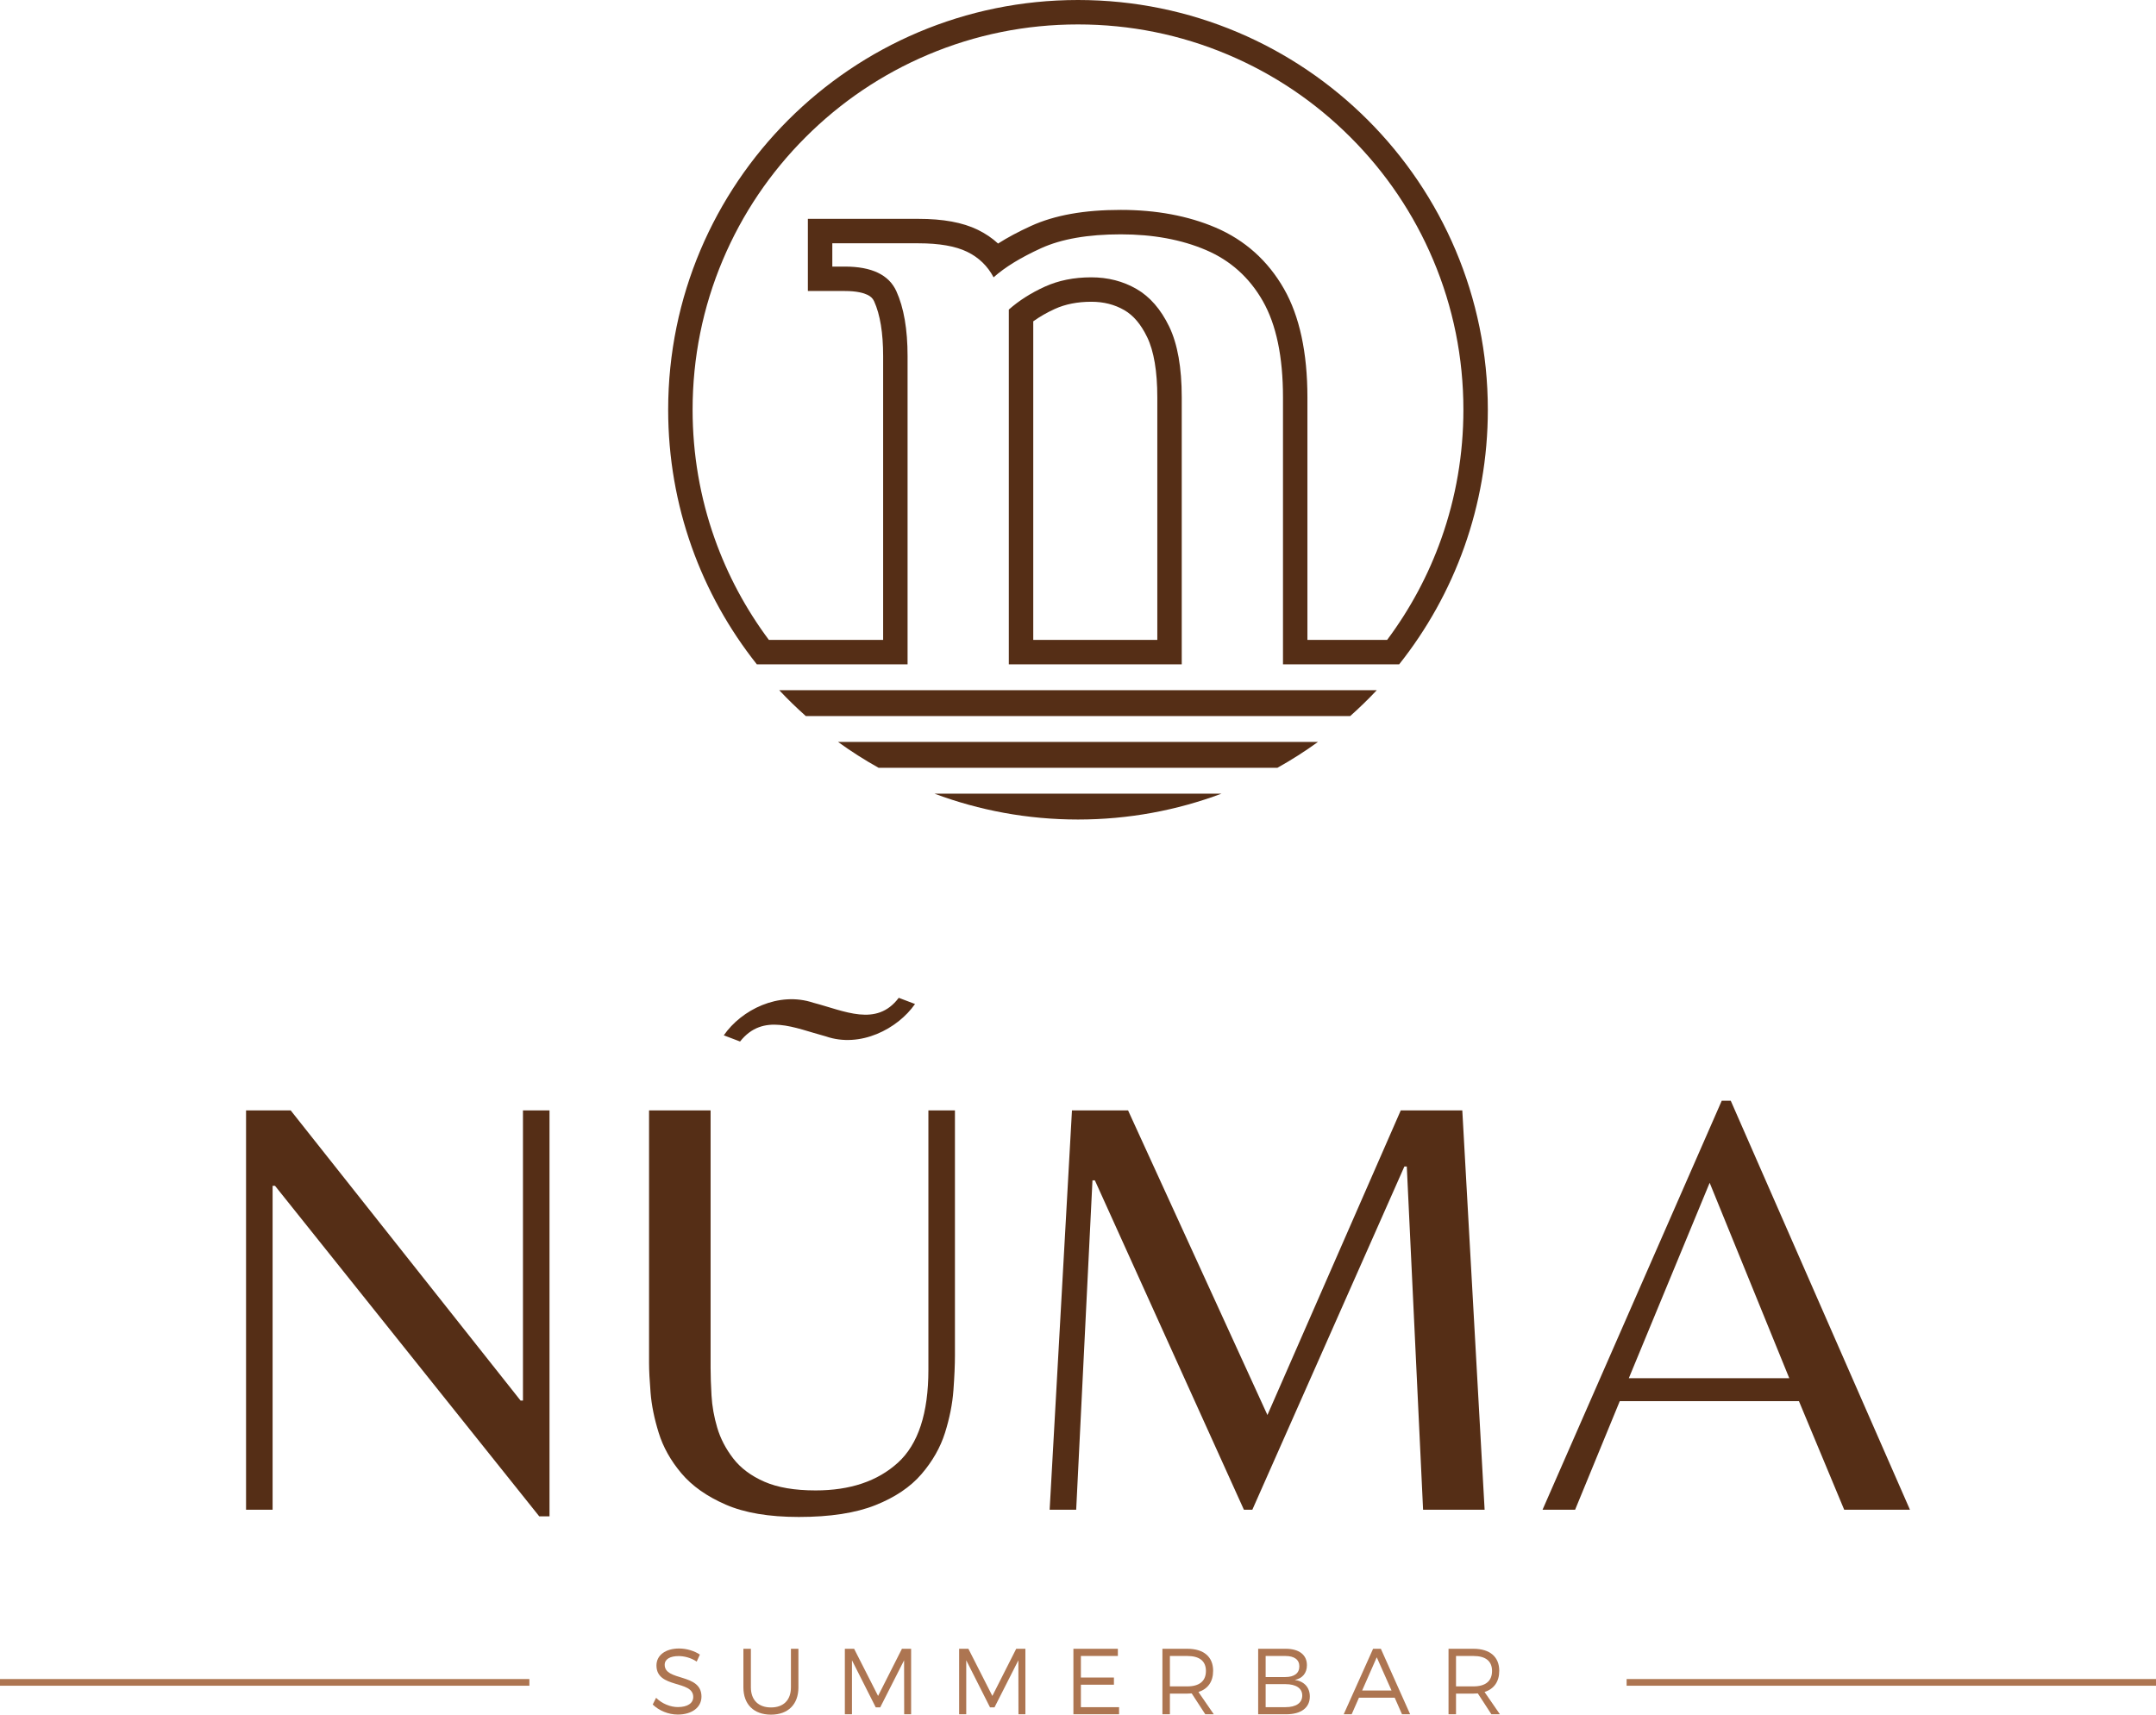 <svg xmlns="http://www.w3.org/2000/svg" id="Layer_2" viewBox="0 0 1500 1193.154"><g id="Components"><g id="aad63696-0627-4ac8-8aa4-f9f399856673_1"><path d="M375.18,1055.17l-183.846-230.014h-1.679v225.399h-18.469v-277.865h31.057l159.922,201.893h1.679v-201.893h18.469v282.48h-7.133Z" style="fill:#552e16; stroke-width:0px;"></path><path d="M555.667,1055.592c-20.711,0-37.646-2.872-50.787-8.604-13.16-5.731-23.442-13.014-30.857-21.827-7.415-8.817-12.661-18.188-15.737-28.121-3.086-9.933-4.973-19.236-5.663-27.917-.708-8.667-1.053-15.528-1.053-20.566v-175.868h42.81v179.226c0,5.318.209,11.69.635,19.1.417,7.415,1.742,14.898,3.984,22.453,2.233,7.556,5.945,14.694,11.127,21.41,5.173,6.716,12.379,12.107,21.609,16.159,9.239,4.057,21.128,6.085,35.685,6.085,24.06,0,43.155-6.435,57.295-19.308,14.122-12.865,21.192-34.419,21.192-64.637v-180.488h18.469v170.414c0,6.716-.354,14.834-1.053,24.341-.699,9.52-2.659,19.381-5.872,29.596-3.222,10.215-8.676,19.799-16.372,28.752-7.696,8.958-18.396,16.159-32.11,21.614-13.713,5.459-31.474,8.186-53.301,8.186Z" style="fill:#552e16; stroke-width:0px;"></path><path d="M514.889,724.747l-11.326-4.304c12.249-17.746,38.154-30.778,62.322-22.659,21.485,5.57,43.943,17.144,59.401-3.442l11.326,4.301c-12.085,17.344-38.093,30.856-62.113,22.519-21.834-5.811-43.56-16.613-59.61,3.584Z" style="fill:#552e16; stroke-width:0px;"></path><path d="M730.274,1050.555l15.528-277.865h39.034l96.955,211.967,92.762-211.967h42.819l15.528,277.865h-42.81l-11.335-238.831h-1.679l-105.777,238.831h-5.872l-103.68-229.179h-1.679l-11.326,229.179h-18.469Z" style="fill:#552e16; stroke-width:0px;"></path><path d="M1073.198,1050.555l124.663-284.581h6.289l124.663,284.581h-45.75l-31.483-75.555h-124.654l-31.066,75.555h-22.662ZM1133.215,959.054h111.649l-55.398-135.999-56.251,135.999Z" style="fill:#552e16; stroke-width:0px;"></path><path d="M486.925,1151.354l-2.213,4.884c-4.167-2.8-8.92-3.842-12.566-3.842-5.925,0-9.701,2.148-9.701,6.056,0,11.654,25.588,5.664,25.588,22.137,0,7.618-6.771,12.501-16.473,12.501-6.706,0-13.087-2.8-17.449-6.967l2.344-4.688c4.232,4.167,9.962,6.445,15.17,6.445,6.576,0,10.678-2.604,10.678-7.031,0-11.98-25.588-5.6-25.588-21.942,0-7.097,6.315-11.784,15.756-11.784,5.274,0,10.613,1.692,14.454,4.231Z" style="fill:#ad7551; stroke-width:0px;"></path><path d="M555.491,1174.142c0,11.851-7.162,19.013-19.077,19.013-11.98,0-19.207-7.162-19.207-19.013v-26.824h5.208v26.824c0,8.921,5.339,13.999,13.998,13.999s13.869-5.078,13.869-13.999v-26.824h5.208v26.824Z" style="fill:#ad7551; stroke-width:0px;"></path><path d="M629.072,1192.894l-.065-37.568-16.603,32.75h-3.125l-16.538-32.75v37.568h-4.949v-45.576h6.446l16.668,32.815,16.603-32.815h6.381v45.576h-4.818Z" style="fill:#ad7551; stroke-width:0px;"></path><path d="M708.578,1192.894l-.065-37.568-16.603,32.75h-3.125l-16.538-32.75v37.568h-4.949v-45.576h6.446l16.668,32.815,16.603-32.815h6.381v45.576h-4.818Z" style="fill:#ad7551; stroke-width:0px;"></path><path d="M752.014,1152.33v14.976h22.984v5.014h-22.984v15.626h26.565v4.948h-31.773v-45.576h30.927v5.013h-25.719Z" style="fill:#ad7551; stroke-width:0px;"></path><path d="M829.111,1178.374c-.978.065-2.019.131-3.061.131h-12.11v14.389h-5.209v-45.576h17.319c11.459,0,17.97,5.599,17.97,15.301,0,7.617-3.646,12.631-10.222,14.779l10.678,15.496h-5.925l-9.44-14.52ZM826.051,1173.491c8.334,0,12.957-3.647,12.957-10.743,0-6.967-4.623-10.418-12.957-10.418h-12.11v21.161h12.11Z" style="fill:#ad7551; stroke-width:0px;"></path><path d="M894.552,1147.318c9.181,0,14.715,4.167,14.715,11.394,0,5.404-2.995,9.181-8.398,10.287,6.575.978,10.417,5.274,10.417,11.524,0,7.814-6.055,12.371-16.407,12.371h-19.533v-45.576h19.207ZM880.553,1166.981h13.738c6.186,0,9.701-2.67,9.701-7.423,0-4.688-3.516-7.228-9.701-7.228h-13.738v14.65ZM880.553,1187.945h13.738c7.487,0,11.72-2.93,11.72-8.139,0-4.948-4.232-7.878-11.72-7.878h-13.738v16.017Z" style="fill:#ad7551; stroke-width:0px;"></path><path d="M945.474,1181.369l-5.078,11.524h-5.534l20.444-45.576h5.403l20.38,45.576h-5.665l-5.078-11.524h-24.872ZM957.846,1153.242l-10.157,23.113h20.444l-10.287-23.113Z" style="fill:#ad7551; stroke-width:0px;"></path><path d="M1028.171,1178.374c-.978.065-2.019.131-3.061.131h-12.11v14.389h-5.209v-45.576h17.319c11.459,0,17.97,5.599,17.97,15.301,0,7.617-3.646,12.631-10.222,14.779l10.678,15.496h-5.925l-9.44-14.52ZM1025.11,1173.491c8.334,0,12.957-3.647,12.957-10.743,0-6.967-4.623-10.418-12.957-10.418h-12.11v21.161h12.11Z" style="fill:#ad7551; stroke-width:0px;"></path><line x1="368.307" y1="1170.705" y2="1170.705" style="fill:none; stroke:#ad7551; stroke-miterlimit:10; stroke-width:4.651px;"></line><line x1="1500" y1="1170.705" x2="1131.693" y2="1170.705" style="fill:none; stroke:#ad7551; stroke-miterlimit:10; stroke-width:4.651px;"></line><path d="M916.973,516.27h-333.945c9.025,6.531,18.447,12.543,28.224,18h277.498c9.777-5.457,19.199-11.469,28.224-18Z" style="fill:#552e16; stroke-width:0px;"></path><path d="M542.119,480.27c5.892,6.274,12.065,12.279,18.499,18h378.765c6.434-5.721,12.607-11.726,18.499-18h-415.763Z" style="fill:#552e16; stroke-width:0px;"></path><path d="M650.125,552.27c31.085,11.627,64.734,18,99.875,18s68.79-6.373,99.875-18h-199.75Z" style="fill:#552e16; stroke-width:0px;"></path><path d="M759.217,209.98c8.671,0,16.189,1.906,22.971,5.819,6.386,3.692,11.604,9.862,15.949,18.85,4.671,9.685,7.04,23.77,7.04,41.86v168.761h-86.31v-221.677c4.477-3.214,9.496-6.096,14.994-8.604,7.281-3.323,15.812-5.009,25.356-5.009M759.217,192.98c-12.059,0-22.86,2.182-32.415,6.544-9.565,4.364-17.873,9.663-24.935,15.896v246.85h120.31v-185.761c0-20.775-2.913-37.188-8.727-49.245-5.825-12.049-13.402-20.775-22.753-26.182-9.35-5.396-19.85-8.102-31.48-8.102h0Z" style="fill:#552e16; stroke-width:0px;"></path><path d="M750,17c36.205,0,71.319,7.087,104.365,21.064,31.927,13.504,60.605,32.84,85.234,57.471,24.631,24.63,43.967,53.308,57.471,85.234,13.977,33.047,21.064,68.16,21.064,104.365,0,30.803-5.176,60.995-15.382,89.737-8.963,25.24-21.619,48.885-37.671,70.397h-55.467v-168.761c0-31.107-5.468-56.483-16.255-75.427-11.185-19.633-27.227-34.016-47.687-42.753-19.101-8.143-41.268-12.271-65.886-12.271-25.554,0-46.007,3.661-62.536,11.195-8.673,3.957-16.254,8.006-22.856,12.216-4.11-3.784-8.809-6.972-14.073-9.54-10.555-5.14-24.102-7.638-41.416-7.638h-76.842v50.207h25.727c8.402,0,13.146,1.427,15.648,2.623,2.371,1.134,3.784,2.499,4.716,4.547,4.162,9.167,6.272,22.008,6.272,38.166v197.435h-79.51c-16.052-21.514-28.707-45.157-37.67-70.397-10.207-28.743-15.382-58.935-15.382-89.737,0-36.205,7.087-71.318,21.064-104.365,13.504-31.927,32.84-60.605,57.47-85.234,24.63-24.631,53.308-43.967,85.235-57.471,33.046-13.977,68.159-21.064,104.365-21.064M750,0c-157.476,0-285.134,127.659-285.134,285.135,0,66.939,23.069,128.486,61.688,177.135h104.875v-214.435c0-18.7-2.601-33.759-7.793-45.193-5.201-11.425-17.142-17.143-35.843-17.143h-8.727v-16.207h59.842c14.543,0,25.871,1.977,33.974,5.922,8.104,3.954,14.229,9.877,18.389,17.767,7.89-7.061,18.905-13.812,33.038-20.26,14.123-6.438,32.619-9.662,55.48-9.662,22.44,0,42.174,3.643,59.219,10.909,17.035,7.275,30.232,19.119,39.583,35.53,9.351,16.422,14.025,38.757,14.025,67.012v185.761h80.832c38.618-48.648,61.688-110.196,61.688-177.135C1035.135,127.659,907.476,0,750,0h0Z" style="fill:#552e16; stroke-width:0px;"></path></g></g></svg>